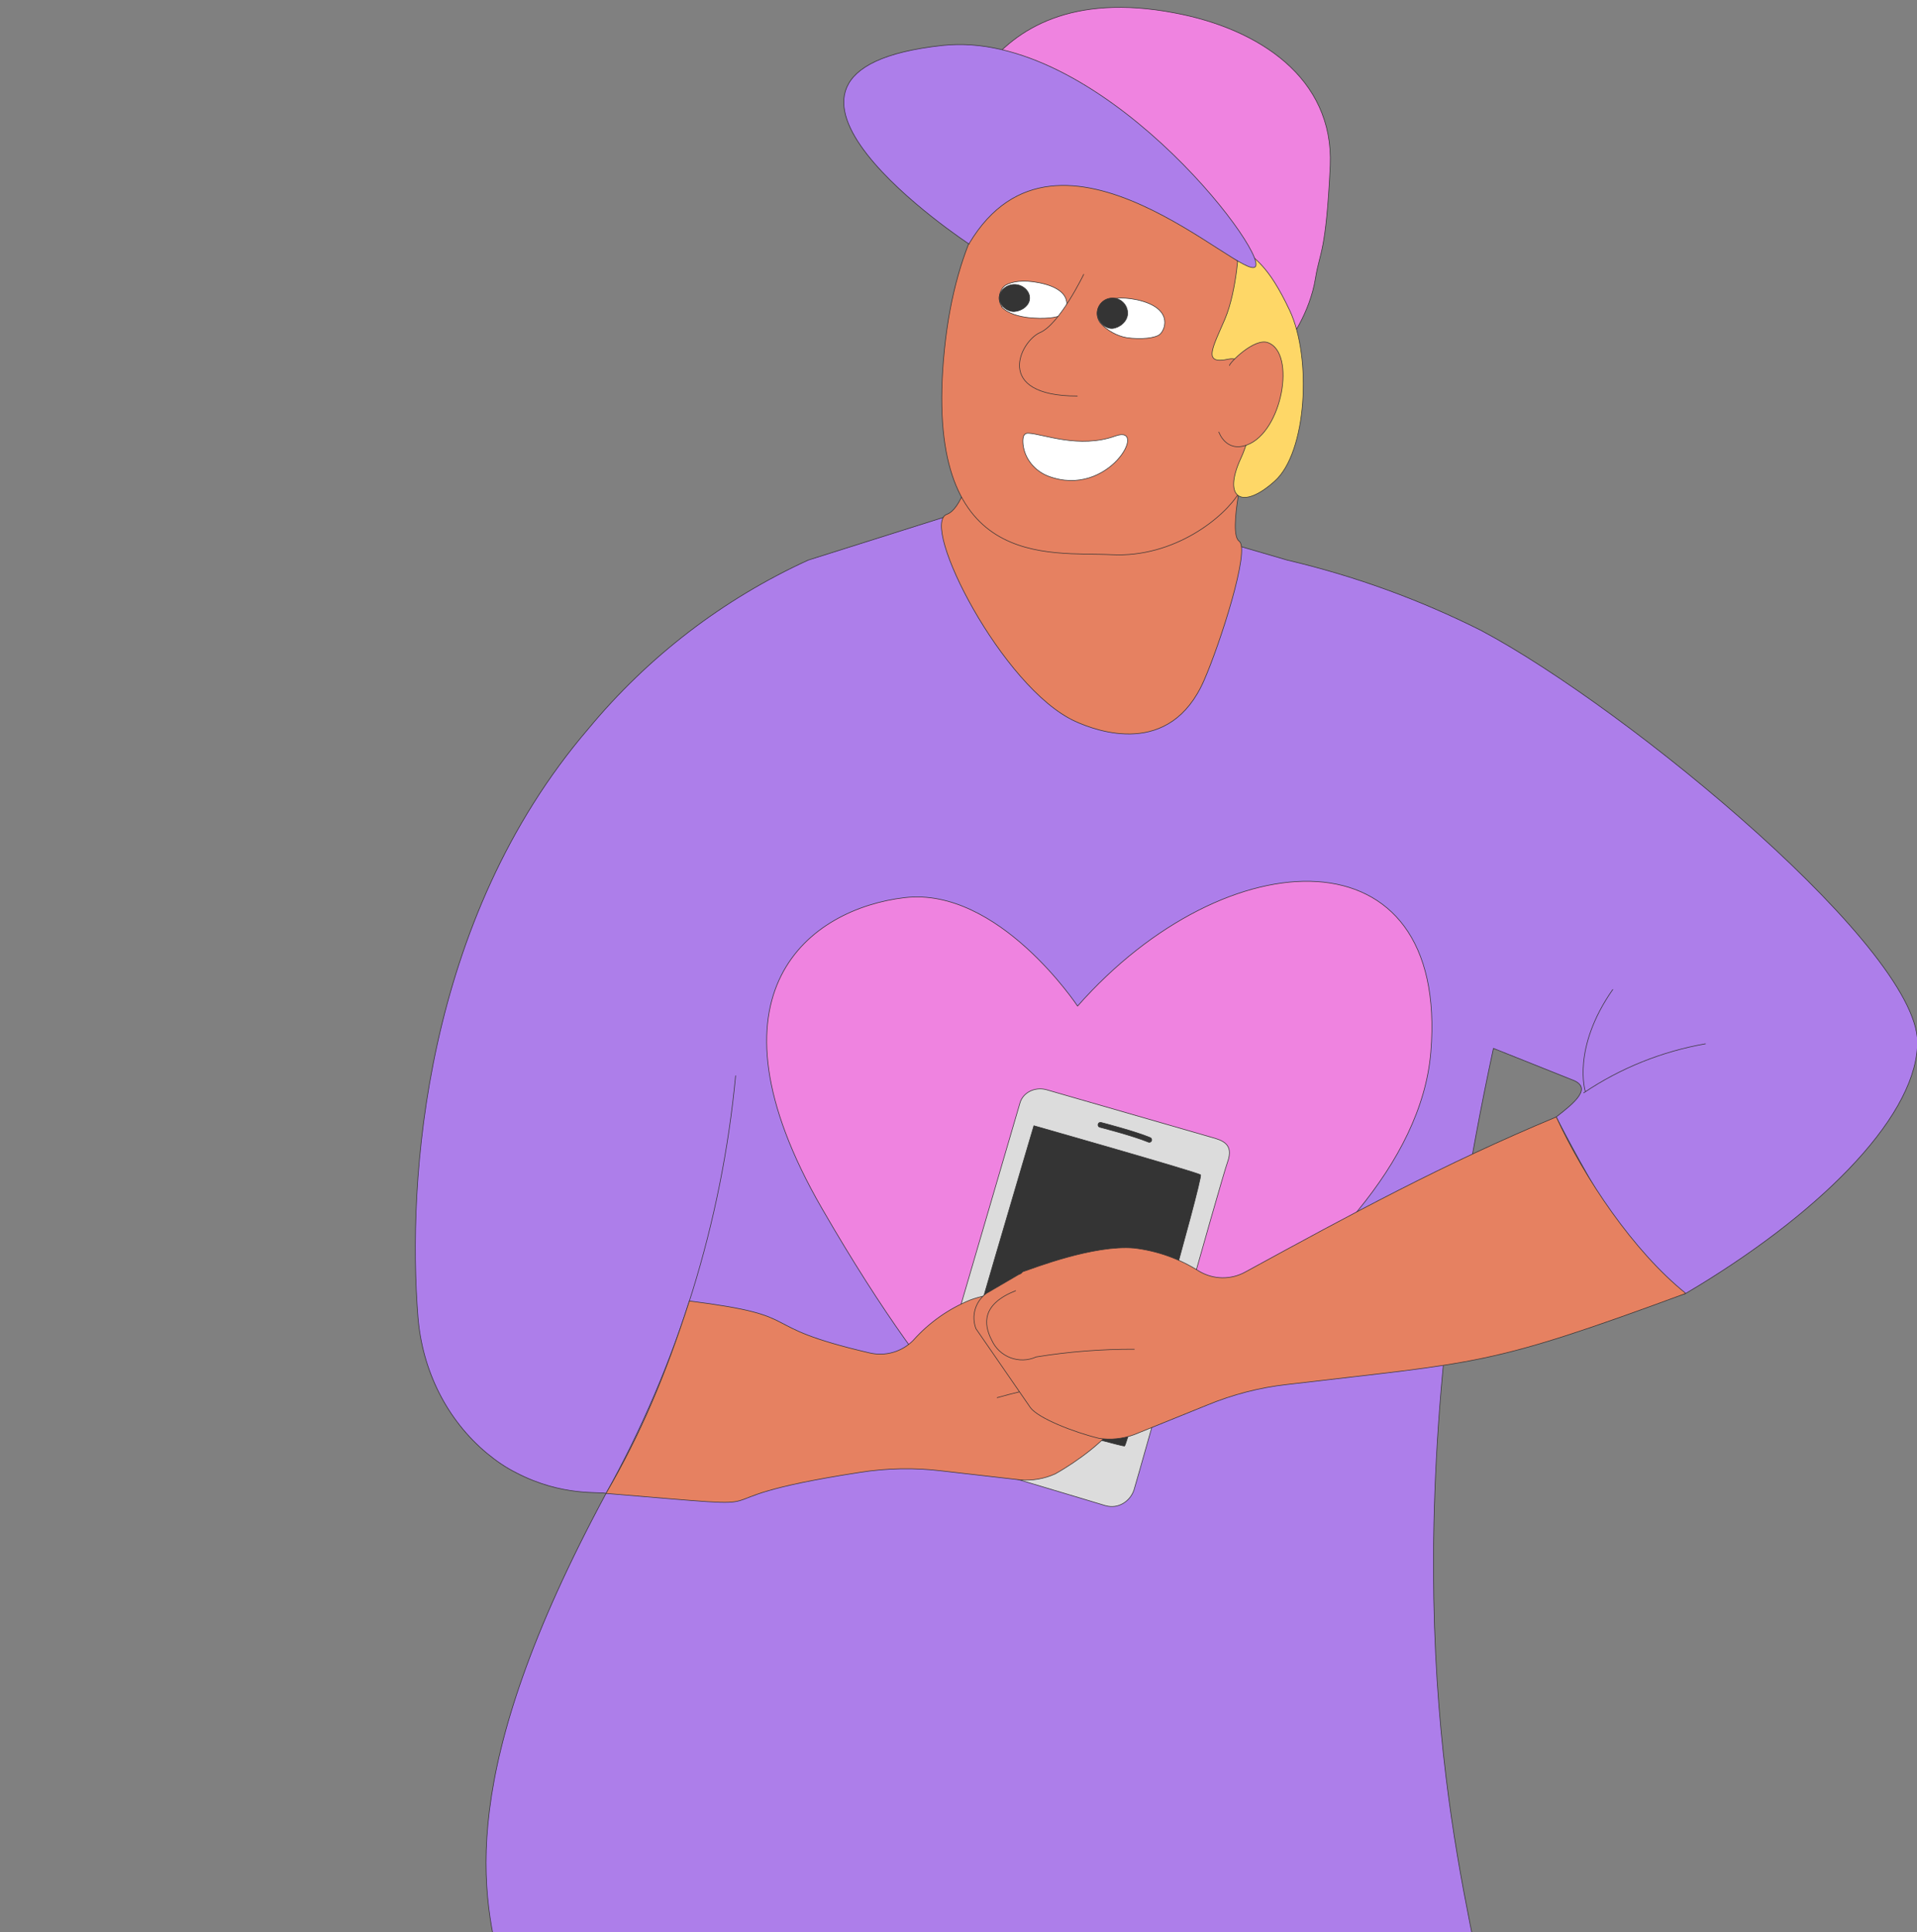 <?xml version="1.0" encoding="UTF-8"?>
<svg xmlns="http://www.w3.org/2000/svg" width="780" height="786" viewBox="0 0 780 786" fill="none">
  <rect x="0" y="0" width="780" height="786" fill="#808080" stroke="none"/>
  <g clip-path="url(#clip0_1301_23043)">
    <path d="M602.857 256.574C577.721 243.926 551.177 234.286 523.776 227.852L422.33 198.34L328.866 227.852C294.23 243.684 263.662 267.136 239.406 296.45C172.442 374.469 165.647 480.33 170.067 535.753C171.782 557.273 181.656 577.54 198.304 591.33C201.8 594.229 205.715 596.951 210.113 599.147C228.828 608.875 244.2 606.701 246.597 607.513C185.087 721.566 195.467 771.016 205.055 805.315C214.643 839.614 213.852 837.221 213.852 837.221C213.852 837.221 613.237 856.368 600.46 794.16C588.474 735.136 565.318 622.687 607.651 426.466L639.604 439.224C648.401 442.408 640.396 448.798 633.205 454.375C633.205 454.375 673.141 533.338 685.918 526.157C738.631 495.042 778.568 455.978 780.173 425.654C783.362 388.171 662.739 288.457 602.835 256.574H602.857Z" fill="#AD7EEA" stroke="#343434" stroke-width="0.25" stroke-linecap="round" stroke-linejoin="round"></path>
    <path d="M401.21 156.662C401.21 156.662 396.512 205.196 385.263 209.224C374.015 213.252 407.811 279.909 437.491 293.437C446.329 297.466 476.152 308.493 489.951 276.675C496.32 262.154 508.875 223.405 504.177 220.124C499.479 216.842 506.935 186.286 506.935 186.286L506.935 116.089C505.237 86.62 506.935 84.698 468.084 60.781L453.435 45.619L400.997 156.662H401.21Z" fill="#E68161" stroke="#343434" stroke-width="0.25" stroke-linecap="round" stroke-linejoin="round"></path>
    <path d="M386.163 62.669C386.163 62.669 394.494 -10.568 477.807 5.233C512.2 11.638 542.748 31.709 541.252 67.366C539.543 103.024 536.98 102.383 535.271 113.059C532.921 127.792 524.163 139.108 524.163 139.108C524.163 139.108 518.181 79.537 385.949 62.883L386.163 62.669Z" fill="#EF83E0" stroke="#343434" stroke-width="0.25" stroke-miterlimit="10"></path>
    <path d="M504.182 200.392C498.38 210.239 477.968 226.936 452.399 225.652C426.83 224.367 375.048 232.93 384.287 142.165C393.526 51.399 452.399 45.619 452.399 45.619" fill="#E68161"></path>
    <path d="M504.182 200.392C498.38 210.239 477.968 226.936 452.399 225.652C426.83 224.367 375.048 232.93 384.287 142.165C393.526 51.399 452.399 45.619 452.399 45.619" stroke="#343434" stroke-width="0.25" stroke-linecap="round" stroke-linejoin="round"></path>
    <path d="M504.113 99.238C504.113 99.238 503.481 117.72 498.421 129.754C493.361 141.573 489.144 148.45 499.897 146.086C510.649 143.722 512.758 169.295 504.957 186.272C497.156 203.034 505.589 207.547 518.661 195.728C531.733 184.123 533.841 145.656 524.775 126.315C515.709 107.19 510.86 105.9 503.903 99.238H504.113Z" fill="#FED767" stroke="#343434" stroke-width="0.25" stroke-miterlimit="10"></path>
    <path d="M394.331 99.289C394.331 99.289 287.185 28.908 383.489 18.489C446.841 11.685 515.508 101.841 510.831 108.432C506.154 115.237 430.684 38.051 394.331 99.077V99.289Z" fill="#AD7EEA" stroke="#343434" stroke-width="0.25" stroke-miterlimit="10"></path>
    <path d="M500.241 148.69C500.241 147.633 510.362 137.28 515.96 139.393C527.373 143.619 521.774 175.736 507.347 181.018C498.734 184.187 495.935 175.736 495.935 175.736" fill="#E68161"></path>
    <path d="M500.241 148.69C500.241 147.633 510.362 137.28 515.96 139.393C527.373 143.619 521.774 175.736 507.347 181.018C498.734 184.187 495.935 175.736 495.935 175.736" stroke="#343434" stroke-width="0.25" stroke-linecap="round" stroke-linejoin="round"></path>
    <path d="M447.715 131.372C445.576 128.593 446.217 124.531 448.998 122.821C451.351 121.538 455.63 120.469 462.689 121.966C477.022 125.172 474.455 133.509 472.102 135.861C470.39 137.571 464.187 138.212 458.411 137.357C454.56 136.716 450.282 134.364 447.715 131.372Z" fill="white" stroke="#343434" stroke-width="0.25" stroke-linecap="round" stroke-linejoin="round"></path>
    <path d="M407.722 124.765C405.551 122.336 406.636 117.278 409.458 115.861C411.846 114.647 415.971 113.635 422.917 115.052C437.028 117.885 434.64 125.776 432.252 127.8C430.515 129.419 424.437 129.824 418.576 129.217C414.885 128.812 409.893 127.598 407.505 124.765H407.722Z" fill="white" stroke="#343434" stroke-width="0.25" stroke-linecap="round" stroke-linejoin="round"></path>
    <path d="M440.941 111.611C440.941 111.611 431.199 131.839 423.189 135.282C415.178 138.725 403.921 161.105 438.343 161.105" fill="#E68161"></path>
    <path d="M440.941 111.611C440.941 111.611 431.199 131.839 423.189 135.282C415.178 138.725 403.921 161.105 438.343 161.105" stroke="#343434" stroke-width="0.25" stroke-linecap="round" stroke-linejoin="round"></path>
    <path d="M426.537 193.706C420.97 191.55 416.902 186.592 416.259 180.771C416.045 178.184 416.259 176.028 418.615 176.243C424.182 176.459 439.17 182.711 453.944 177.321C467.433 172.578 451.16 202.977 426.537 193.706Z" fill="white" stroke="#343434" stroke-width="0.25" stroke-linecap="round" stroke-linejoin="round"></path>
    <path d="M418.946 121.231C418.946 124.37 415.631 126.529 412.759 126.725C409.887 126.921 406.572 124.174 406.572 121.231C406.572 118.287 409.445 115.736 412.759 115.736C416.073 115.736 418.946 118.287 418.946 121.231Z" fill="#343434" stroke="#343434" stroke-width="0.25" stroke-linecap="round" stroke-linejoin="round"></path>
    <path d="M458.815 127.418C458.815 130.828 455.402 133.386 452.628 133.599C449.855 133.812 446.441 130.828 446.441 127.418C446.441 124.007 449.215 121.236 452.628 121.236C456.042 121.236 458.815 124.007 458.815 127.418Z" fill="#343434" stroke="#343434" stroke-width="0.25" stroke-linecap="round" stroke-linejoin="round"></path>
    <path d="M644.397 444.559C659.308 434.502 676.197 427.717 693.922 424.621L644.397 444.559Z" fill="#AD7EEA"></path>
    <path d="M644.397 444.559C659.308 434.502 676.197 427.717 693.922 424.621" stroke="#343434" stroke-width="0.25" stroke-linecap="round" stroke-linejoin="round"></path>
    <path d="M645.037 444.009C645.037 444.009 639.451 426.464 656.209 402.529L645.037 444.009Z" fill="#AD7EEA"></path>
    <path d="M645.037 444.009C645.037 444.009 639.451 426.464 656.209 402.529" stroke="#343434" stroke-width="0.25" stroke-linecap="round" stroke-linejoin="round"></path>
    <path d="M246.598 607.512C275.715 555.119 293.66 497.28 299.311 437.619L246.598 607.512Z" fill="#AD7EEA"></path>
    <path d="M246.598 607.512C275.715 555.119 293.66 497.28 299.311 437.619" stroke="#343434" stroke-width="0.25" stroke-linecap="round" stroke-linejoin="round"></path>
    <path d="M438.447 409.272C438.447 409.272 406.252 360.678 368.075 365.157C329.898 369.637 283.474 403.277 334.384 491.484C385.294 579.691 412.981 593.899 412.981 593.899C412.981 593.899 574.684 519.152 582.183 427.959C589.682 336.765 499.078 340.498 438.447 409.272Z" fill="#EF83E0" stroke="#343434" stroke-width="0.25" stroke-linecap="round" stroke-linejoin="round"></path>
    <path d="M449.857 612.507C449.857 612.507 391.303 594.724 382.616 593.098C373.929 591.473 374.67 586.5 376.104 581.64L415.028 448.631C416.252 444.43 421.039 442.033 425.713 443.272L492.696 462.583C497.467 463.855 502.109 465.384 499.482 472.69C496.839 479.996 462.88 601.547 461.397 606.118C459.898 610.688 455.014 613.971 449.889 612.491" fill="#DCDCDC"></path>
    <path d="M449.857 612.507C449.857 612.507 391.303 594.724 382.616 593.098C373.929 591.473 374.67 586.5 376.104 581.64L415.028 448.631C416.252 444.43 421.039 442.033 425.713 443.272L492.696 462.583C497.467 463.855 502.109 465.384 499.482 472.69C496.839 479.996 462.88 601.547 461.397 606.118C459.898 610.688 455.014 613.971 449.889 612.491" stroke="#343434" stroke-width="0.25" stroke-linecap="round" stroke-linejoin="round"></path>
    <path d="M420.687 457.948C420.687 457.948 487.364 476.905 488.492 477.935C489.62 478.965 458.659 588.012 457.563 588.254C456.483 588.495 389.226 570.036 388.71 568.652C388.211 567.268 420.671 457.932 420.671 457.932" fill="#343434"></path>
    <path d="M420.687 457.948C420.687 457.948 487.364 476.905 488.492 477.935C489.62 478.965 458.659 588.012 457.563 588.254C456.483 588.495 389.226 570.036 388.71 568.652C388.211 567.268 420.671 457.932 420.671 457.932" stroke="#343434" stroke-width="0.25" stroke-linecap="round" stroke-linejoin="round"></path>
    <path d="M447.971 456.612C448.535 456.757 461.703 460.137 468.021 462.776C468.521 462.985 468.746 463.565 468.553 464.063C468.376 464.514 467.892 464.755 467.441 464.659C467.392 464.659 467.328 464.627 467.28 464.611C461.091 462.036 447.617 458.576 447.488 458.543C446.972 458.415 446.65 457.868 446.795 457.337C446.924 456.805 447.455 456.484 447.987 456.612H447.971Z" fill="#343434" stroke="#343434" stroke-width="0.25" stroke-linecap="round" stroke-linejoin="round"></path>
    <path d="M410.838 589.269C409.694 593.228 412.047 597.364 416.108 598.523C420.154 599.681 424.36 597.412 425.505 593.453C426.649 589.494 424.795 585.825 420.234 584.2C415.689 582.574 411.982 585.31 410.838 589.269Z" fill="#DCDCDC" stroke="#343434" stroke-width="0.25" stroke-linecap="round" stroke-linejoin="round"></path>
    <path d="M371.705 545.128C367.086 549.893 360.291 551.891 353.804 550.354C304.785 538.958 330.427 535.511 280.484 529.23C270.742 559.511 260.626 583.446 246.574 607.512C332.604 614.627 271.446 611.048 349.669 598.992C360.819 597.214 372.166 596.994 383.36 598.378L415.115 602.001C419.976 602.418 424.858 601.583 429.322 599.585C438.404 594.535 450.983 585.093 452.831 580.064L465.542 543.306C466.113 537.75 462.881 532.524 457.669 530.548L442.759 526.617C442.231 526.676 441.674 526.471 441.087 526.002C436.227 525.739 410.211 523.082 394.773 528.835C385.955 532.436 378.06 538.014 371.705 545.106V545.128Z" fill="#E68161" stroke="#343434" stroke-width="0.25" stroke-linecap="round" stroke-linejoin="round"></path>
    <path d="M405.727 568.559C418.592 564.936 431.764 562.367 445.047 560.896C452.502 562.038 459.473 556.943 460.639 549.499C462.2 542.099 460.507 534.26 445.861 532.701" fill="#E68161"></path>
    <path d="M405.727 568.559C418.592 564.936 431.764 562.367 445.047 560.896C452.502 562.038 459.473 556.943 460.639 549.499C462.2 542.099 460.507 534.26 445.861 532.701" stroke="#343434" stroke-width="0.25" stroke-linecap="round" stroke-linejoin="round"></path>
    <path d="M488.018 517.196C493.758 520.556 500.839 520.666 506.667 517.46C550.826 493.371 586.782 473.762 633.227 454.373C644.685 479.252 664.609 508.962 685.941 526.155C604.968 556.019 602.286 553.911 523.688 563.199C512.473 564.451 501.477 567.305 491.053 571.631L461.431 583.62C456.857 585.311 451.931 585.816 447.115 585.092C437.021 582.654 422.352 576.923 419.23 572.575L397.128 540.56C395.083 535.378 396.798 529.471 401.307 526.155L414.633 518.382C415.161 518.294 415.645 517.95 416.085 517.35C420.703 515.813 445.047 506.283 461.453 507.71C470.931 508.83 480.014 512.08 488.04 517.218L488.018 517.196Z" fill="#E68161" stroke="#343434" stroke-width="0.25" stroke-linecap="round" stroke-linejoin="round"></path>
    <path d="M461.542 548.86C448.172 548.816 434.801 549.848 421.606 552C414.723 555.096 406.63 552.044 403.529 545.193C400.033 538.473 399.571 530.48 413.249 525.057" fill="#E68161"></path>
    <path d="M461.542 548.86C448.172 548.816 434.801 549.848 421.606 552C414.723 555.096 406.63 552.044 403.529 545.193C400.033 538.473 399.571 530.48 413.249 525.057" stroke="#343434" stroke-width="0.25" stroke-linecap="round" stroke-linejoin="round"></path>
  </g>
  <defs>
    <clipPath id="clip0_1301_23043">
      <rect width="780" height="786" fill="white"></rect>
    </clipPath>
  </defs>
</svg>
